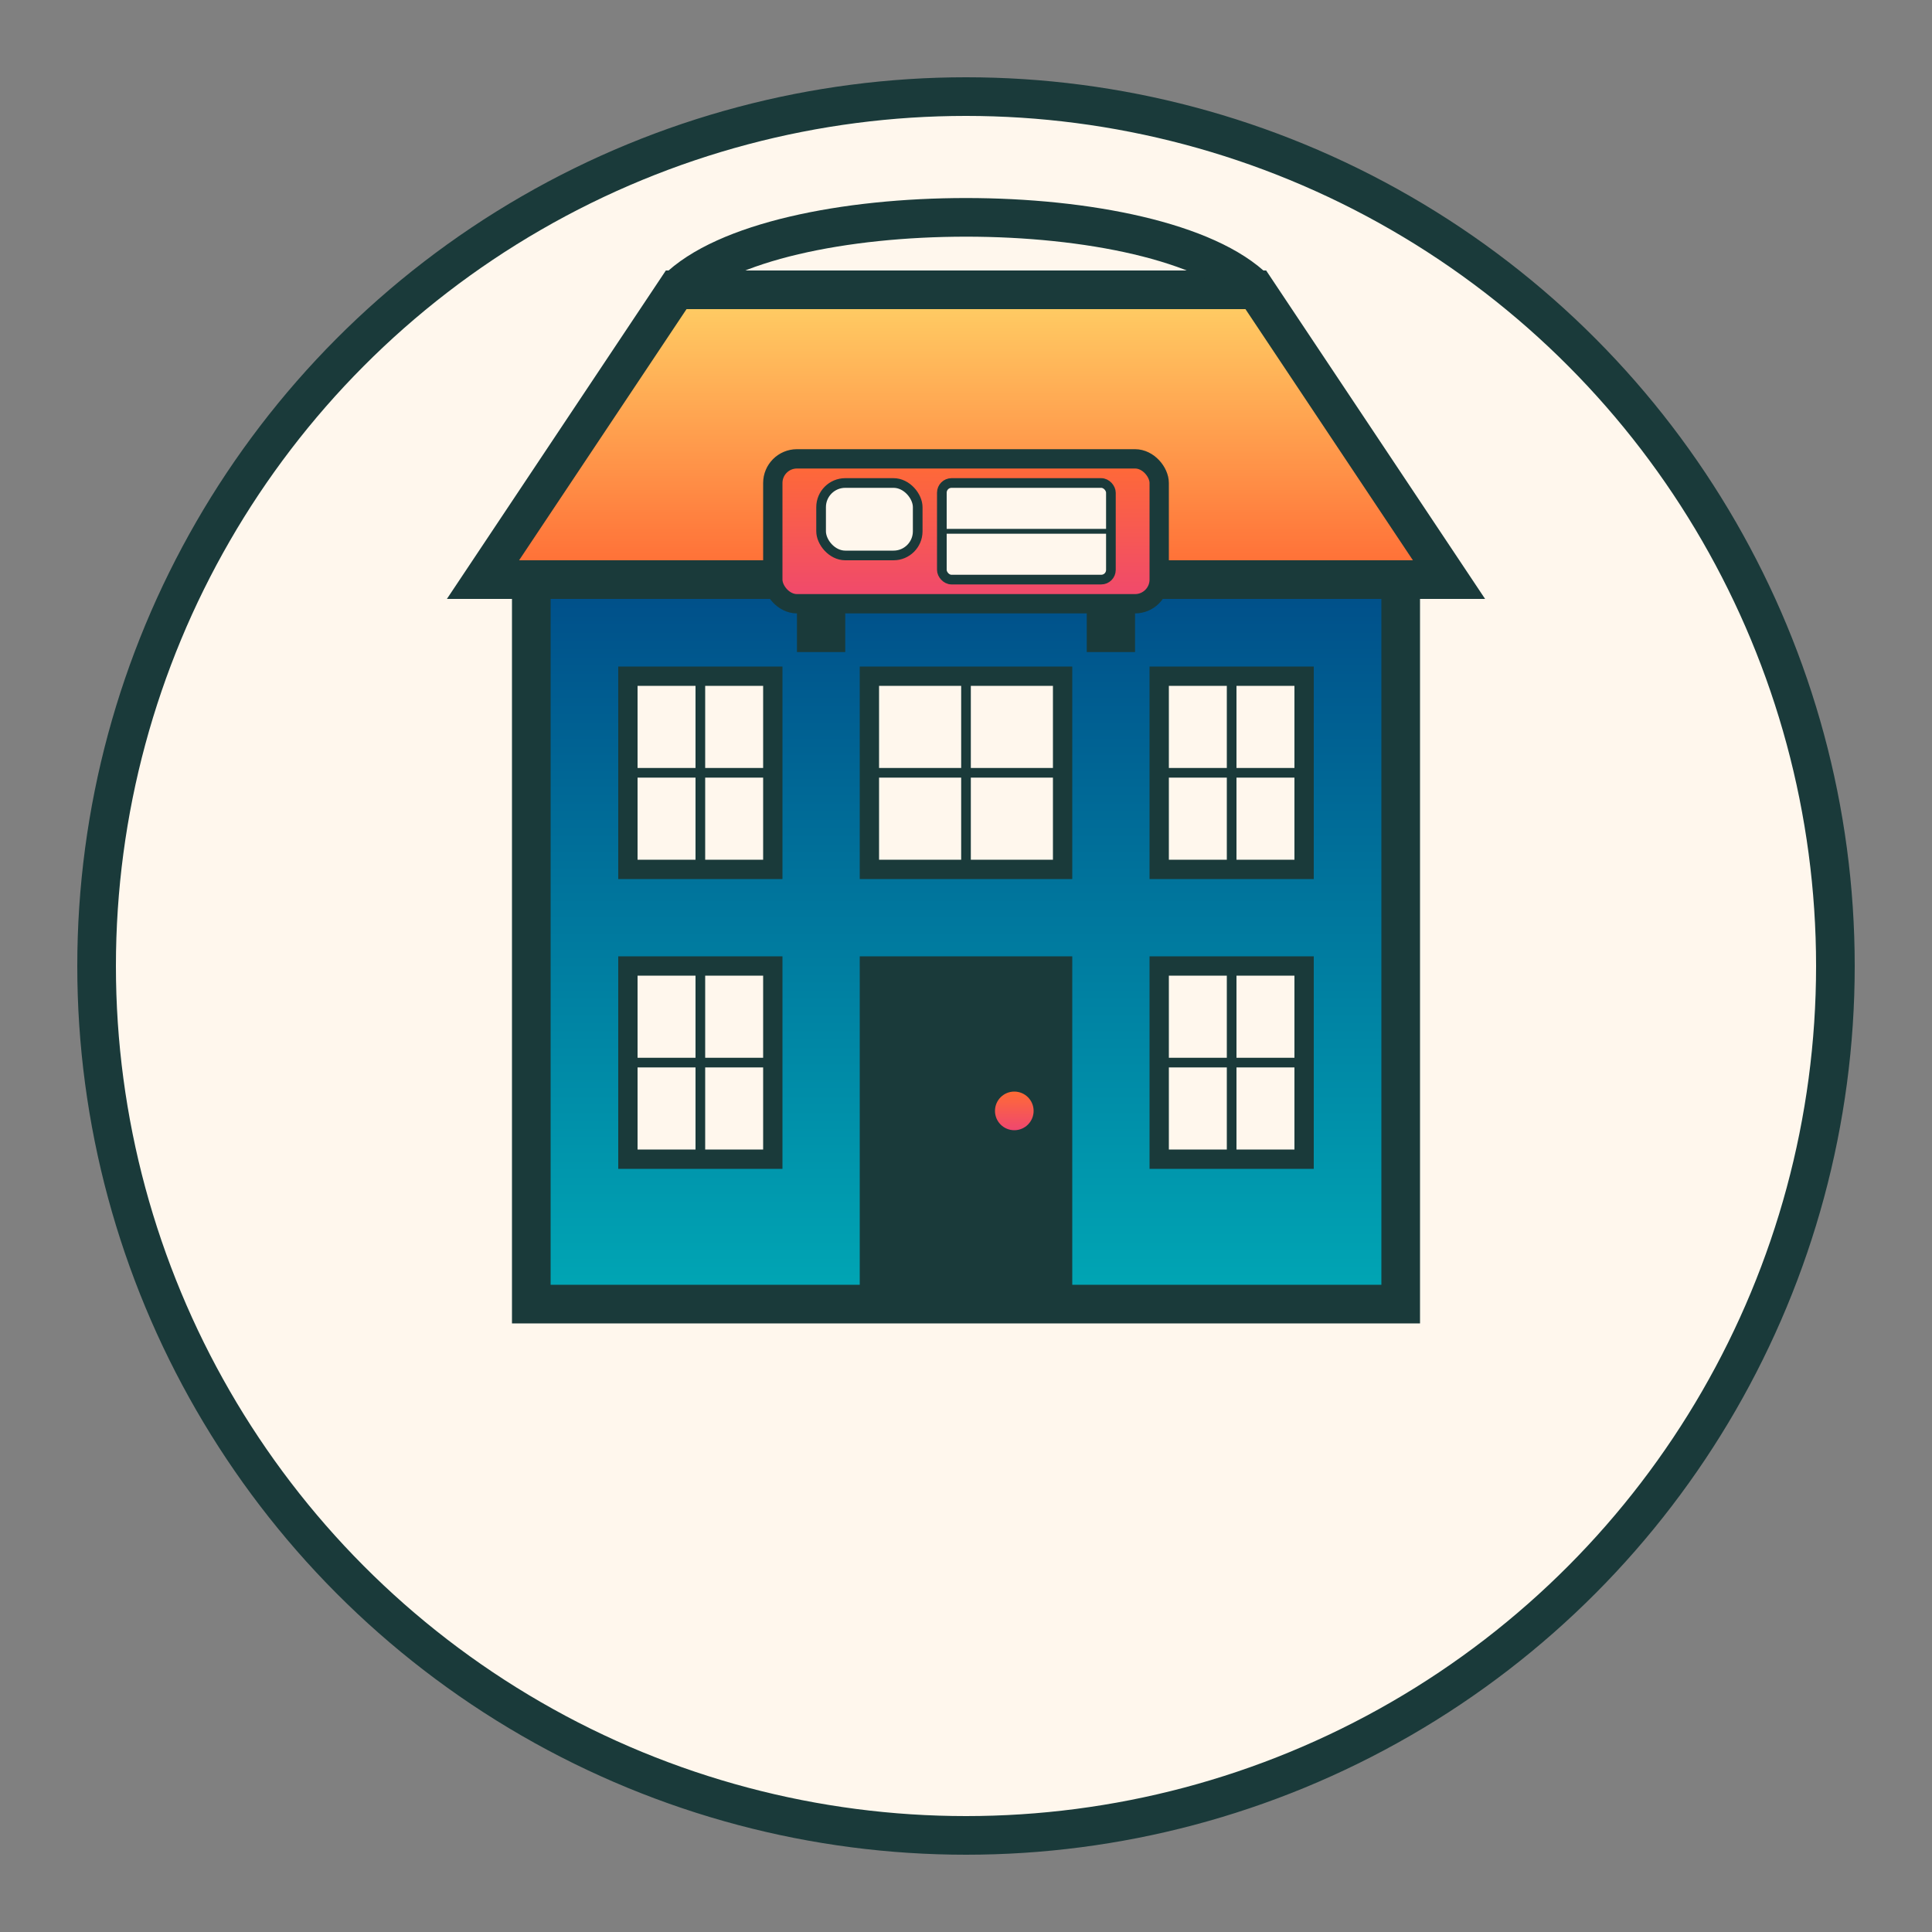 <svg xmlns="http://www.w3.org/2000/svg" width="200" height="200" viewBox="0 0 200 200">
  <rect x="0" y="0" width="200" height="200" fill="#808080" stroke="none"/>
  <!-- Accommodation Icon -->
  <defs>
    <linearGradient id="iconGradient1" x1="0%" y1="0%" x2="0%" y2="100%">
      <stop offset="0%" stop-color="#FF6B35" />
      <stop offset="100%" stop-color="#EF476F" />
    </linearGradient>
    <linearGradient id="iconGradient2" x1="0%" y1="0%" x2="0%" y2="100%">
      <stop offset="0%" stop-color="#004E89" />
      <stop offset="100%" stop-color="#00A7B5" />
    </linearGradient>
    <linearGradient id="roofGradient" x1="0%" y1="0%" x2="0%" y2="100%">
      <stop offset="0%" stop-color="#FFD166" />
      <stop offset="100%" stop-color="#FF6B35" />
    </linearGradient>
  </defs>
  
  <!-- Background Circle -->
  <circle cx="100" cy="100" r="90" fill="#FFF7ED" stroke="#1A3A3A" stroke-width="4" />
  
  <!-- Dutch Canal House -->
  <g transform="translate(100, 115)">
    <!-- House Base -->
    <rect x="-45" y="-55" width="90" height="75" fill="url(#iconGradient2)" stroke="#1A3A3A" stroke-width="4" />
    
    <!-- Roof -->
    <polygon points="-50,-55 50,-55 30,-85 -30,-85" fill="url(#roofGradient)" stroke="#1A3A3A" stroke-width="4" />
    
    <!-- Traditional Gable (Bell-shaped) -->
    <path d="M-30,-85 C-20,-95 20,-95 30,-85" fill="none" stroke="#1A3A3A" stroke-width="4" />
    
    <!-- Windows -->
    <rect x="-35" y="-45" width="15" height="20" fill="#FFF7ED" stroke="#1A3A3A" stroke-width="2" />
    <rect x="-10" y="-45" width="20" height="20" fill="#FFF7ED" stroke="#1A3A3A" stroke-width="2" />
    <rect x="20" y="-45" width="15" height="20" fill="#FFF7ED" stroke="#1A3A3A" stroke-width="2" />
    
    <rect x="-35" y="-15" width="15" height="20" fill="#FFF7ED" stroke="#1A3A3A" stroke-width="2" />
    <rect x="20" y="-15" width="15" height="20" fill="#FFF7ED" stroke="#1A3A3A" stroke-width="2" />
    
    <!-- Door -->
    <rect x="-10" y="-15" width="20" height="35" fill="#1A3A3A" stroke="#1A3A3A" stroke-width="2" />
    <circle cx="5" cy="0" r="2" fill="url(#iconGradient1)" />
    
    <!-- Window Panes -->
    <line x1="-35" y1="-35" x2="-20" y2="-35" stroke="#1A3A3A" stroke-width="1" />
    <line x1="-27.5" y1="-45" x2="-27.5" y2="-25" stroke="#1A3A3A" stroke-width="1" />
    
    <line x1="-10" y1="-35" x2="10" y2="-35" stroke="#1A3A3A" stroke-width="1" />
    <line x1="0" y1="-45" x2="0" y2="-25" stroke="#1A3A3A" stroke-width="1" />
    
    <line x1="20" y1="-35" x2="35" y2="-35" stroke="#1A3A3A" stroke-width="1" />
    <line x1="27.5" y1="-45" x2="27.5" y2="-25" stroke="#1A3A3A" stroke-width="1" />
    
    <line x1="-35" y1="-5" x2="-20" y2="-5" stroke="#1A3A3A" stroke-width="1" />
    <line x1="-27.5" y1="-15" x2="-27.5" y2="5" stroke="#1A3A3A" stroke-width="1" />
    
    <line x1="20" y1="-5" x2="35" y2="-5" stroke="#1A3A3A" stroke-width="1" />
    <line x1="27.5" y1="-15" x2="27.5" y2="5" stroke="#1A3A3A" stroke-width="1" />
  </g>
  
  <!-- Bed Icon -->
  <g transform="translate(100, 55) scale(0.5)">
    <!-- Bed Frame -->
    <rect x="-40" y="-15" width="80" height="30" rx="5" fill="url(#iconGradient1)" stroke="#1A3A3A" stroke-width="4" />
    
    <!-- Bed Legs -->
    <rect x="-35" y="15" width="10" height="10" fill="#1A3A3A" />
    <rect x="25" y="15" width="10" height="10" fill="#1A3A3A" />
    
    <!-- Pillow -->
    <rect x="-30" y="-10" width="20" height="15" rx="5" fill="#FFF7ED" stroke="#1A3A3A" stroke-width="2" />
    
    <!-- Blanket -->
    <rect x="-5" y="-10" width="35" height="20" rx="2" fill="#FFF7ED" stroke="#1A3A3A" stroke-width="2" />
    <path d="M-5,0 L30,0" stroke="#1A3A3A" stroke-width="1" />
  </g>
</svg>